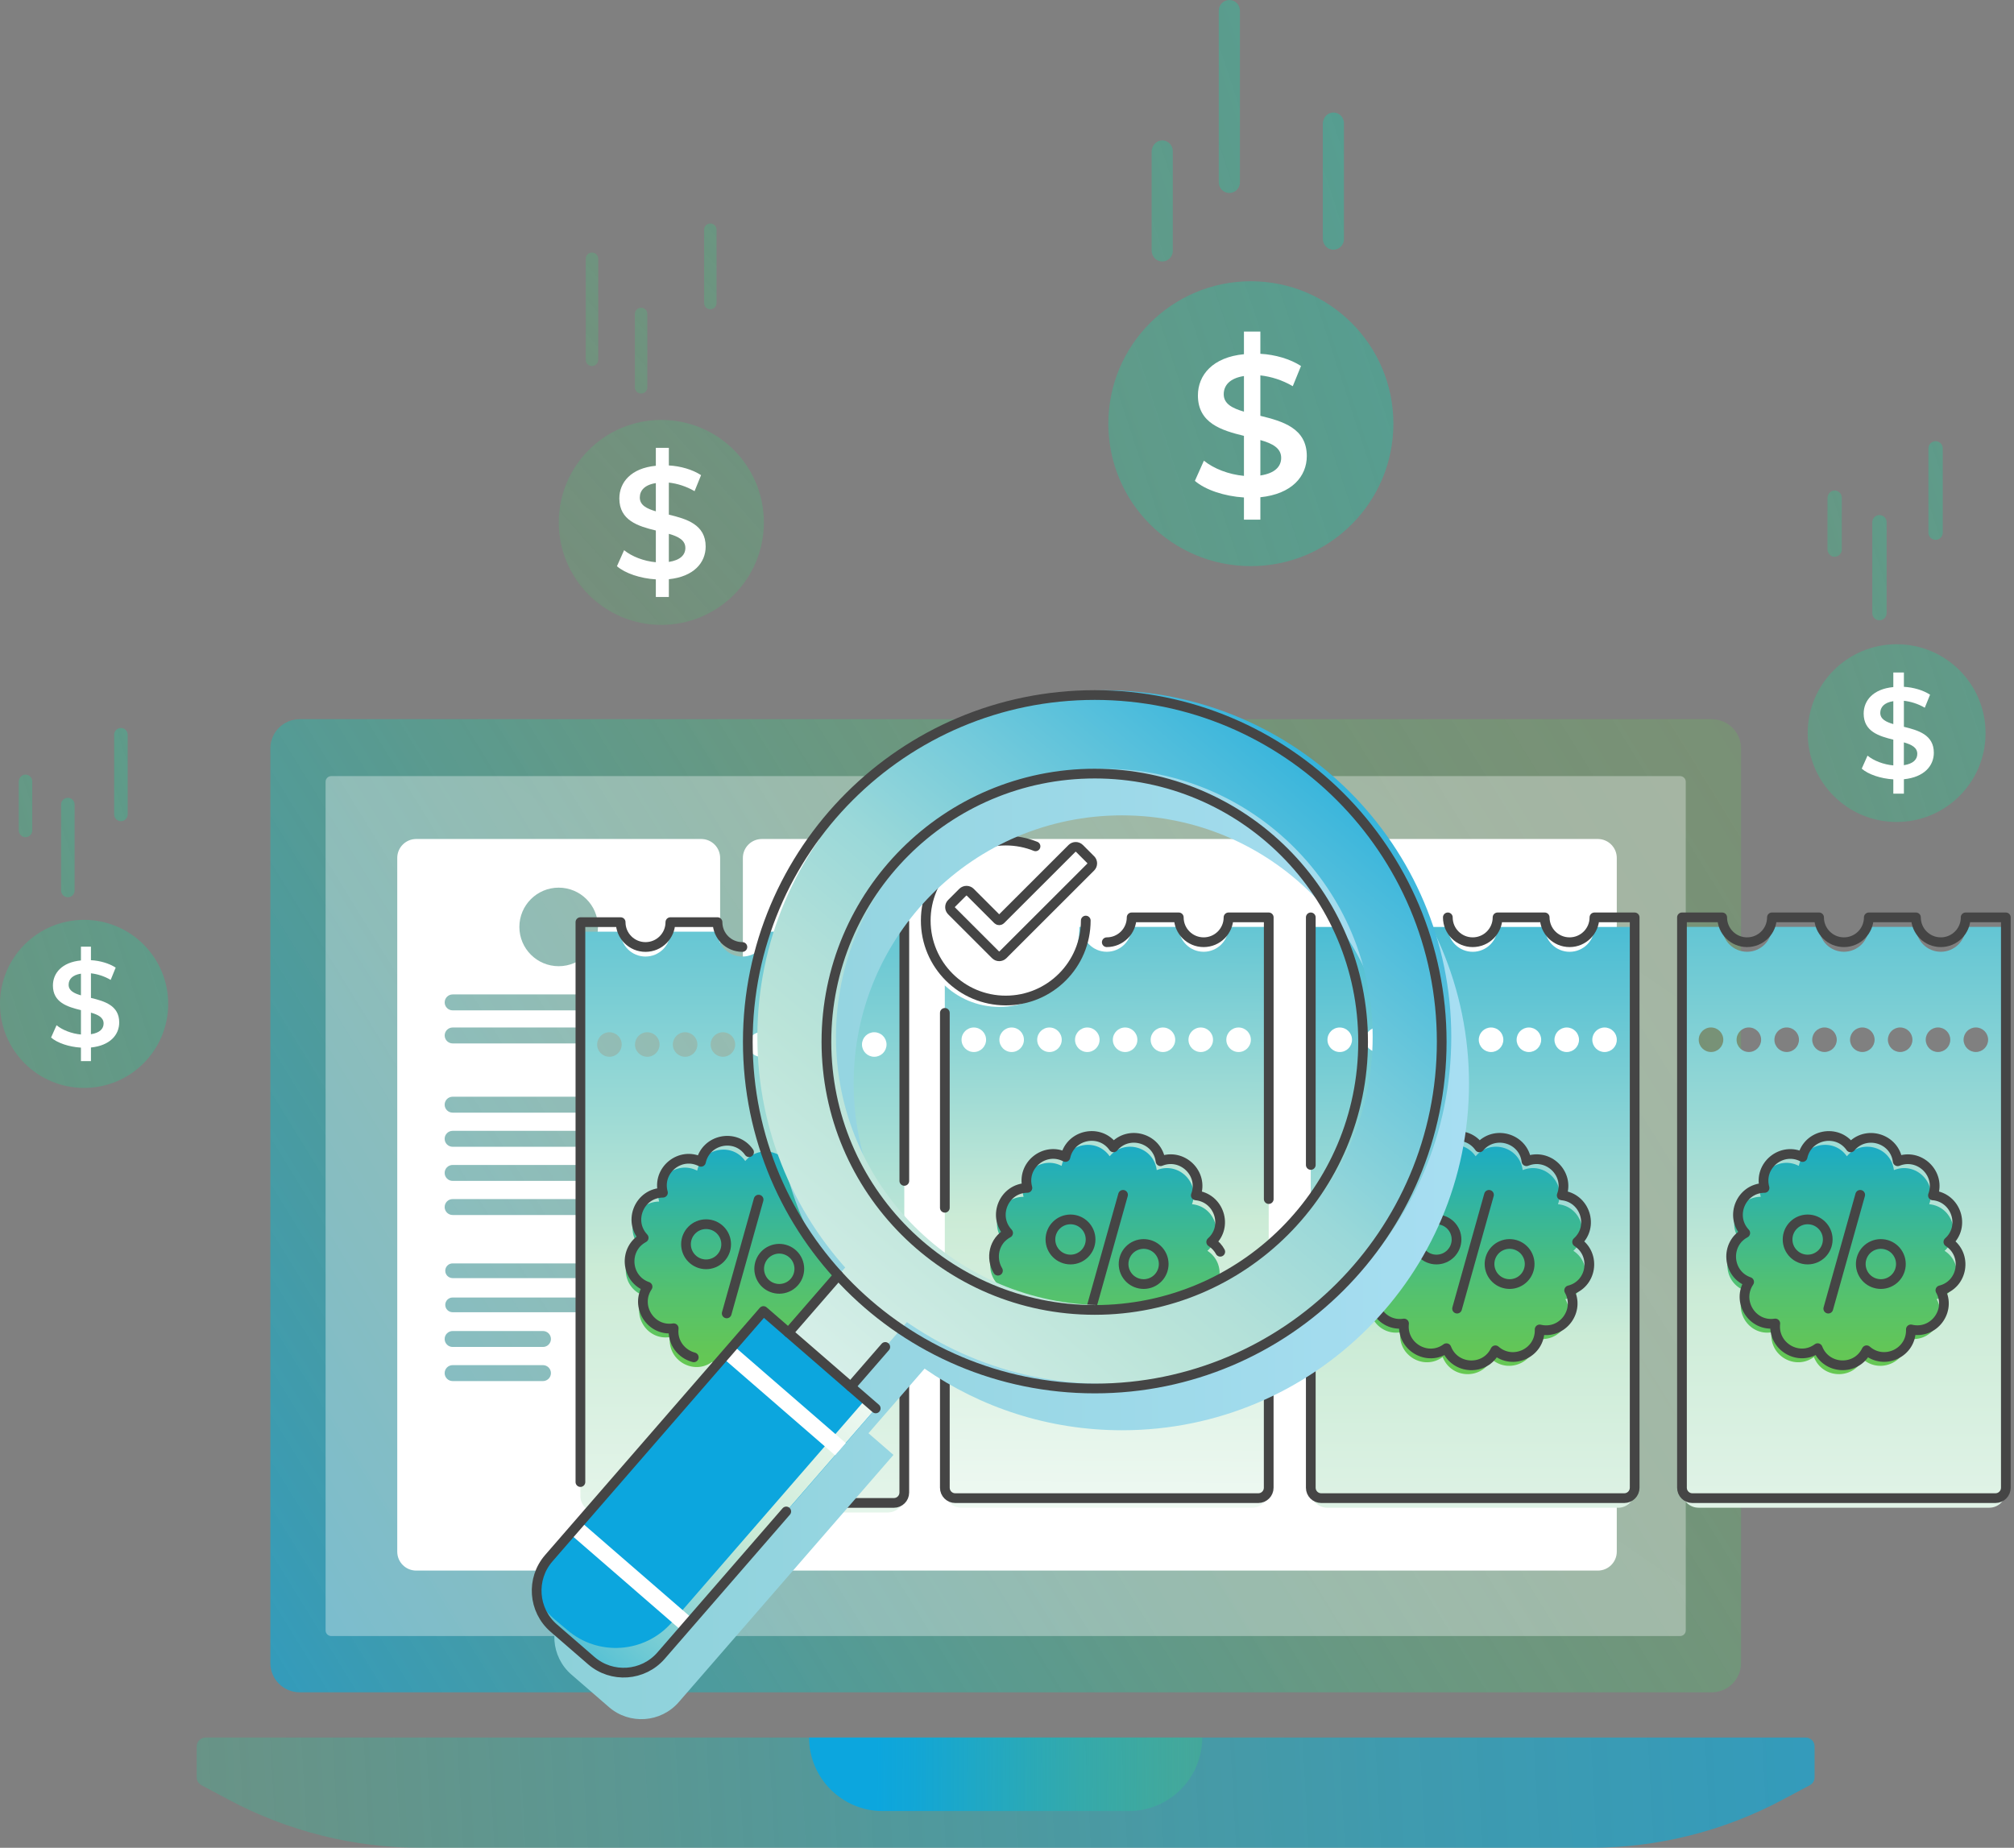 <svg width="400" height="367" viewBox="0 0 400 367" fill="none" xmlns="http://www.w3.org/2000/svg">
<rect x="0" y="0" width="400" height="367" fill="#808080" stroke="none"/>
<path opacity="0.72" d="M339.969 142.842H59.513C56.299 142.842 53.694 145.445 53.694 148.656V330.303C53.694 333.514 56.299 336.117 59.513 336.117H339.969C343.182 336.117 345.787 333.514 345.787 330.303V148.656C345.787 145.445 343.182 142.842 339.969 142.842Z" fill="url(#paint0_linear_78_5422)"/>
<path opacity="0.65" d="M333.688 154.148H65.787C65.168 154.148 64.666 154.65 64.666 155.268V323.823C64.666 324.442 65.168 324.943 65.787 324.943H333.688C334.307 324.943 334.809 324.442 334.809 323.823V155.268C334.809 154.65 334.307 154.148 333.688 154.148Z" fill="url(#paint1_linear_78_5422)"/>
<path opacity="0.72" d="M39.069 346.861V353.004C39.069 353.656 39.43 354.251 40 354.561L45.438 357.459C57.183 363.723 70.288 367 83.596 367H315.866C329.174 367 342.279 363.723 354.024 357.459L359.462 354.561C360.038 354.257 360.393 353.656 360.393 353.004V346.861C360.393 345.886 359.601 345.095 358.626 345.095H40.836C39.861 345.095 39.069 345.886 39.069 346.861Z" fill="url(#paint2_linear_78_5422)"/>
<path d="M160.69 345.095H238.778C238.778 353.163 232.226 359.705 224.16 359.705H175.309C167.237 359.705 160.69 353.156 160.69 345.095Z" fill="url(#paint3_linear_78_5422)"/>
<path d="M376.689 163.259C386.445 163.259 394.353 155.356 394.353 145.607C394.353 135.857 386.445 127.954 376.689 127.954C366.934 127.954 359.025 135.857 359.025 145.607C359.025 155.356 366.934 163.259 376.689 163.259Z" fill="url(#paint4_linear_78_5422)"/>
<path d="M364.141 110.567C363.445 110.453 362.957 109.795 362.957 109.093V98.957C362.957 98.229 363.451 97.539 364.173 97.438C365.053 97.318 365.8 97.995 365.8 98.843V109.162C365.8 110.023 365.027 110.706 364.141 110.561V110.567Z" fill="url(#paint5_linear_78_5422)"/>
<path d="M373.277 123.202C372.492 123.202 371.852 122.563 371.852 121.779V103.721C371.852 102.936 372.492 102.297 373.277 102.297C374.062 102.297 374.701 102.936 374.701 103.721V121.779C374.701 122.563 374.062 123.202 373.277 123.202Z" fill="url(#paint6_linear_78_5422)"/>
<path d="M384.426 107.22C383.641 107.22 383.001 106.581 383.001 105.796V89.048C383.001 88.264 383.641 87.625 384.426 87.625C385.211 87.625 385.85 88.264 385.85 89.048V105.796C385.85 106.581 385.211 107.22 384.426 107.22Z" fill="url(#paint7_linear_78_5422)"/>
<path d="M378.133 154.768V157.635H376.031V154.794C373.524 154.642 371.086 153.819 369.757 152.668L370.909 150.08C372.162 151.105 374.087 151.845 376.031 152.022V146.904C373.188 146.214 370.143 145.29 370.143 141.735C370.143 139.121 372.036 136.844 376.031 136.464V133.573H378.133V136.413C380.026 136.515 381.95 137.078 383.33 137.976L382.28 140.564C380.925 139.773 379.488 139.337 378.133 139.185V144.354C380.975 145.044 384.078 145.942 384.078 149.498C384.078 152.111 382.159 154.364 378.133 154.768ZM376.031 143.816V139.261C374.214 139.539 373.441 140.463 373.441 141.589C373.441 142.816 374.543 143.38 376.031 143.816ZM380.792 149.726C380.792 148.473 379.665 147.885 378.126 147.448V151.978C379.994 151.7 380.792 150.827 380.792 149.726Z" fill="white"/>
<path d="M16.701 216.078C25.925 216.078 33.403 208.606 33.403 199.387C33.403 190.169 25.925 182.696 16.701 182.696C7.478 182.696 0 190.169 0 199.387C0 208.606 7.478 216.078 16.701 216.078Z" fill="url(#paint8_linear_78_5422)"/>
<path d="M4.843 166.265C4.185 166.157 3.723 165.537 3.723 164.867V155.287C3.723 154.598 4.191 153.952 4.869 153.857C5.698 153.743 6.407 154.382 6.407 155.186V164.942C6.407 165.759 5.679 166.404 4.837 166.265H4.843Z" fill="url(#paint9_linear_78_5422)"/>
<path d="M13.473 178.211C12.732 178.211 12.13 177.609 12.13 176.869V159.799C12.13 159.058 12.732 158.457 13.473 158.457C14.213 158.457 14.815 159.058 14.815 159.799V176.869C14.815 177.609 14.213 178.211 13.473 178.211Z" fill="url(#paint10_linear_78_5422)"/>
<path d="M24.014 163.101C23.273 163.101 22.672 162.5 22.672 161.76V145.929C22.672 145.189 23.273 144.588 24.014 144.588C24.755 144.588 25.356 145.189 25.356 145.929V161.76C25.356 162.5 24.755 163.101 24.014 163.101Z" fill="url(#paint11_linear_78_5422)"/>
<path d="M18.063 208.049V210.757H16.075V208.075C13.701 207.929 11.402 207.157 10.143 206.069L11.232 203.627C12.415 204.595 14.232 205.297 16.075 205.468V200.628C13.39 199.976 10.51 199.103 10.51 195.743C10.51 193.275 12.302 191.124 16.075 190.757V188.024H18.063V190.707C19.855 190.802 21.672 191.333 22.976 192.181L21.982 194.623C20.697 193.87 19.342 193.459 18.063 193.313V198.198C20.747 198.85 23.678 199.698 23.678 203.064C23.678 205.531 21.861 207.663 18.063 208.049ZM16.075 197.692V193.383C14.359 193.649 13.631 194.522 13.631 195.585C13.631 196.749 14.669 197.281 16.075 197.692ZM20.576 203.279C20.576 202.095 19.513 201.539 18.056 201.127V205.411C19.823 205.145 20.576 204.323 20.576 203.279Z" fill="white"/>
<path d="M131.346 124.113C142.594 124.113 151.713 115 151.713 103.759C151.713 92.517 142.594 83.404 131.346 83.404C120.097 83.404 110.978 92.517 110.978 103.759C110.978 115 120.097 124.113 131.346 124.113Z" fill="url(#paint12_linear_78_5422)"/>
<path d="M117.575 72.705C116.892 72.705 116.341 72.155 116.341 71.472V51.395C116.341 50.712 116.892 50.162 117.575 50.162C118.259 50.162 118.81 50.712 118.81 51.395V71.472C118.81 72.155 118.259 72.705 117.575 72.705Z" fill="url(#paint13_linear_78_5422)"/>
<path d="M127.331 78.159C126.648 78.159 126.097 77.609 126.097 76.925V62.36C126.097 61.677 126.648 61.127 127.331 61.127C128.015 61.127 128.566 61.677 128.566 62.36V76.925C128.566 77.609 128.015 78.159 127.331 78.159Z" fill="url(#paint14_linear_78_5422)"/>
<path d="M141.076 61.424C140.393 61.424 139.842 60.873 139.842 60.19V45.625C139.842 44.942 140.393 44.391 141.076 44.391C141.76 44.391 142.311 44.942 142.311 45.625V60.19C142.311 60.873 141.76 61.424 141.076 61.424Z" fill="url(#paint15_linear_78_5422)"/>
<path d="M132.84 115.04V118.571H130.256V115.072C127.167 114.882 124.172 113.876 122.532 112.459L123.951 109.276C125.495 110.535 127.863 111.453 130.256 111.668V105.366C126.755 104.518 123.007 103.379 123.007 99.001C123.007 95.787 125.343 92.984 130.256 92.509V88.947H132.84V92.446C135.176 92.573 137.537 93.262 139.24 94.369L137.949 97.552C136.277 96.578 134.511 96.04 132.84 95.85V102.215C136.341 103.063 140.152 104.17 140.152 108.549C140.152 111.763 137.784 114.534 132.84 115.04ZM130.256 101.557V95.951C128.015 96.299 127.072 97.432 127.072 98.817C127.072 100.33 128.427 101.026 130.256 101.557ZM136.119 108.833C136.119 107.289 134.733 106.562 132.84 106.03V111.605C135.144 111.257 136.119 110.187 136.119 108.833Z" fill="white"/>
<path d="M317.341 166.638H151.308C149.227 166.638 147.541 168.324 147.541 170.403V308.177C147.541 310.256 149.227 311.941 151.308 311.941H317.341C319.422 311.941 321.108 310.256 321.108 308.177V170.403C321.108 168.324 319.422 166.638 317.341 166.638Z" fill="white"/>
<path d="M243.995 184.101C243.995 186.828 241.786 189.036 239.057 189.036C236.328 189.036 234.119 186.828 234.119 184.101H224.755C224.755 186.828 222.545 189.036 219.817 189.036C217.088 189.036 214.878 186.828 214.878 184.101H205.515C205.515 186.828 203.305 189.036 200.576 189.036C197.848 189.036 195.638 186.828 195.638 184.101H187.648V296.168C187.648 297.983 189.117 299.451 190.934 299.451H248.693C250.51 299.451 251.979 297.983 251.979 296.168V184.101H243.989H243.995Z" fill="url(#paint16_linear_78_5422)"/>
<path d="M251.985 238.154V182.203H243.995C243.995 184.93 241.786 187.138 239.057 187.138C236.328 187.138 234.119 184.93 234.119 182.203H224.755C224.755 184.93 222.545 187.138 219.817 187.138" stroke="#454545" stroke-width="1.93" stroke-linecap="round" stroke-linejoin="round"/>
<path d="M187.655 272.934V295.484C187.655 296.629 188.579 297.553 189.725 297.553H249.908C251.054 297.553 251.979 296.629 251.979 295.484V274.826" stroke="#454545" stroke-width="1.93" stroke-linecap="round" stroke-linejoin="round"/>
<path d="M187.655 201.172V239.881" stroke="#454545" stroke-width="1.93" stroke-linecap="round" stroke-linejoin="round"/>
<path d="M236.74 239.185C238.367 234.851 234.017 230.656 229.738 232.402C229.161 227.809 223.362 226.113 220.393 229.65C217.746 225.854 211.827 227.043 210.845 231.561C206.737 229.435 202.052 233.238 203.292 237.698C198.671 237.73 196.29 243.279 199.462 246.651C195.391 248.834 195.86 254.858 200.234 256.37C197.645 260.204 200.855 265.329 205.426 264.62C204.907 269.227 210.13 272.276 213.846 269.524C215.518 273.852 221.551 274.117 223.565 269.941C227.053 273.004 232.511 270.435 232.359 265.797C236.86 266.898 240.5 262.077 238.221 258.034C242.716 256.92 243.691 250.954 239.804 248.429C243.261 245.354 241.355 239.615 236.746 239.173L236.74 239.185Z" fill="url(#paint17_linear_78_5422)"/>
<path d="M242.355 248.613C241.957 247.872 241.361 247.202 240.557 246.677C244.014 243.602 242.109 237.863 237.5 237.42C239.127 233.086 234.777 228.891 230.497 230.637C229.921 226.044 224.122 224.348 221.153 227.885C218.506 224.089 212.587 225.278 211.605 229.796C207.496 227.67 202.811 231.472 204.052 235.933C199.43 235.965 197.05 241.514 200.222 244.886C197.322 246.442 196.721 249.941 198.202 252.377" stroke="#454545" stroke-width="1.93" stroke-linecap="round" stroke-linejoin="round"/>
<path d="M212.612 250.163C214.815 250.163 216.601 248.378 216.601 246.177C216.601 243.975 214.815 242.191 212.612 242.191C210.409 242.191 208.623 243.975 208.623 246.177C208.623 248.378 210.409 250.163 212.612 250.163Z" stroke="#454545" stroke-width="1.93" stroke-linecap="round" stroke-linejoin="round"/>
<path d="M228.725 254.706C226.705 255.579 224.356 254.655 223.482 252.637C222.609 250.618 223.533 248.271 225.553 247.398C227.572 246.525 229.921 247.448 230.795 249.467C231.669 251.485 230.744 253.833 228.725 254.706Z" stroke="#454545" stroke-width="1.93" stroke-linecap="round" stroke-linejoin="round"/>
<path d="M216.708 259.913L223.046 237.312" stroke="#454545" stroke-width="1.93" stroke-linecap="round" stroke-linejoin="round"/>
<path d="M193.409 208.948C194.756 208.948 195.847 207.857 195.847 206.512C195.847 205.166 194.756 204.076 193.409 204.076C192.063 204.076 190.972 205.166 190.972 206.512C190.972 207.857 192.063 208.948 193.409 208.948Z" fill="white"/>
<path d="M200.925 208.948C202.271 208.948 203.362 207.857 203.362 206.512C203.362 205.166 202.271 204.076 200.925 204.076C199.578 204.076 198.487 205.166 198.487 206.512C198.487 207.857 199.578 208.948 200.925 208.948Z" fill="white"/>
<path d="M208.433 208.948C209.779 208.948 210.871 207.857 210.871 206.512C210.871 205.166 209.779 204.076 208.433 204.076C207.087 204.076 205.996 205.166 205.996 206.512C205.996 207.857 207.087 208.948 208.433 208.948Z" fill="white"/>
<path d="M215.948 208.948C217.294 208.948 218.386 207.857 218.386 206.512C218.386 205.166 217.294 204.076 215.948 204.076C214.602 204.076 213.511 205.166 213.511 206.512C213.511 207.857 214.602 208.948 215.948 208.948Z" fill="white"/>
<path d="M223.457 208.948C224.803 208.948 225.894 207.857 225.894 206.512C225.894 205.166 224.803 204.076 223.457 204.076C222.111 204.076 221.02 205.166 221.02 206.512C221.02 207.857 222.111 208.948 223.457 208.948Z" fill="white"/>
<path d="M230.972 208.948C232.318 208.948 233.409 207.857 233.409 206.512C233.409 205.166 232.318 204.076 230.972 204.076C229.626 204.076 228.534 205.166 228.534 206.512C228.534 207.857 229.626 208.948 230.972 208.948Z" fill="white"/>
<path d="M238.481 208.948C239.827 208.948 240.918 207.857 240.918 206.512C240.918 205.166 239.827 204.076 238.481 204.076C237.135 204.076 236.043 205.166 236.043 206.512C236.043 207.857 237.135 208.948 238.481 208.948Z" fill="white"/>
<path d="M245.996 208.948C247.342 208.948 248.433 207.857 248.433 206.512C248.433 205.166 247.342 204.076 245.996 204.076C244.649 204.076 243.558 205.166 243.558 206.512C243.558 207.857 244.649 208.948 245.996 208.948Z" fill="white"/>
<path d="M260.336 269.264V296.174C260.336 297.99 261.805 299.458 263.622 299.458H321.38C323.197 299.458 324.666 297.99 324.666 296.174V184.107H316.676C316.676 186.834 314.467 189.042 311.738 189.042C309.009 189.042 306.8 186.834 306.8 184.107H297.436C297.436 186.834 295.226 189.042 292.498 189.042C289.769 189.042 287.56 186.834 287.56 184.107H278.196C278.196 186.834 275.986 189.042 273.257 189.042C270.529 189.042 268.319 186.834 268.319 184.107H260.329V232.959M260.329 232.959V269.264V232.959ZM266.091 208.948C264.742 208.948 263.647 207.866 263.647 206.518C263.647 205.17 264.729 204.076 266.078 204.076C267.427 204.076 268.522 205.158 268.522 206.505C268.522 207.853 267.439 208.948 266.091 208.948ZM273.606 208.948C272.257 208.948 271.162 207.866 271.162 206.518C271.162 205.17 272.245 204.076 273.593 204.076C274.942 204.076 276.037 205.158 276.037 206.505C276.037 207.853 274.954 208.948 273.606 208.948ZM281.121 208.948C279.772 208.948 278.677 207.866 278.677 206.518C278.677 205.17 279.76 204.076 281.108 204.076C282.457 204.076 283.552 205.158 283.552 206.505C283.552 207.853 282.469 208.948 281.121 208.948ZM288.623 208.948C287.275 208.948 286.186 207.859 286.186 206.512C286.186 205.164 287.275 204.076 288.623 204.076C289.972 204.076 291.061 205.164 291.061 206.512C291.061 207.859 289.972 208.948 288.623 208.948ZM296.138 208.948C294.79 208.948 293.701 207.859 293.701 206.512C293.701 205.164 294.79 204.076 296.138 204.076C297.487 204.076 298.576 205.164 298.576 206.512C298.576 207.859 297.487 208.948 296.138 208.948ZM303.653 208.948C302.305 208.948 301.216 207.859 301.216 206.512C301.216 205.164 302.305 204.076 303.653 204.076C305.002 204.076 306.091 205.164 306.091 206.512C306.091 207.859 305.002 208.948 303.653 208.948ZM311.168 208.948C309.82 208.948 308.731 207.859 308.731 206.512C308.731 205.164 309.82 204.076 311.168 204.076C312.517 204.076 313.606 205.164 313.606 206.512C313.606 207.859 312.517 208.948 311.168 208.948ZM318.683 208.948C317.335 208.948 316.246 207.859 316.246 206.512C316.246 205.164 317.335 204.076 318.683 204.076C320.032 204.076 321.121 205.164 321.121 206.512C321.121 207.859 320.032 208.948 318.683 208.948Z" fill="url(#paint18_linear_78_5422)"/>
<path d="M260.335 182.203V231.377" stroke="#454545" stroke-width="1.93" stroke-linecap="round" stroke-linejoin="round"/>
<path d="M260.335 269.264V295.484C260.335 296.629 261.26 297.553 262.406 297.553H322.589C323.735 297.553 324.66 296.629 324.66 295.484V182.203H316.67C316.67 184.93 314.46 187.138 311.732 187.138C309.003 187.138 306.793 184.93 306.793 182.203H297.429C297.429 184.93 295.22 187.138 292.491 187.138C289.762 187.138 287.553 184.93 287.553 182.203" stroke="#454545" stroke-width="1.93" stroke-linecap="round" stroke-linejoin="round"/>
<path d="M309.421 239.185C311.048 234.851 306.698 230.656 302.419 232.402C301.843 227.809 296.043 226.113 293.074 229.65C290.428 225.854 284.508 227.043 283.527 231.561C279.418 229.435 274.733 233.238 275.974 237.698C271.352 237.73 268.971 243.279 272.143 246.651C268.072 248.834 268.541 254.858 272.916 256.37C270.326 260.204 273.536 265.329 278.107 264.62C277.588 269.227 282.811 272.276 286.528 269.524C288.199 273.852 294.233 274.117 296.246 269.941C299.734 273.004 305.192 270.435 305.04 265.797C309.541 266.898 313.182 262.077 310.902 258.034C315.397 256.92 316.372 250.954 312.485 248.429C315.942 245.354 314.036 239.615 309.427 239.173L309.421 239.185Z" fill="url(#paint19_linear_78_5422)"/>
<path d="M273.663 254.617C271.073 258.451 274.283 263.576 278.854 262.868C278.335 267.474 283.558 270.524 287.275 267.771C288.946 272.099 294.98 272.365 296.993 268.189C300.481 271.251 305.939 268.682 305.787 264.045C310.288 265.146 313.929 260.324 311.649 256.281C316.145 255.168 317.12 249.201 313.232 246.677C316.689 243.602 314.783 237.863 310.174 237.42C311.801 233.086 307.452 228.891 303.172 230.637C302.596 226.044 296.797 224.348 293.827 227.885C292.548 226.056 290.516 225.386 288.636 225.683" stroke="#454545" stroke-width="1.93" stroke-linecap="round" stroke-linejoin="round"/>
<path d="M285.293 250.163C287.496 250.163 289.282 248.378 289.282 246.177C289.282 243.975 287.496 242.191 285.293 242.191C283.09 242.191 281.304 243.975 281.304 246.177C281.304 248.378 283.09 250.163 285.293 250.163Z" stroke="#454545" stroke-width="1.93" stroke-linecap="round" stroke-linejoin="round"/>
<path d="M301.406 254.706C299.386 255.579 297.037 254.655 296.164 252.637C295.29 250.618 296.214 248.271 298.234 247.398C300.253 246.525 302.602 247.448 303.476 249.467C304.35 251.485 303.425 253.833 301.406 254.706Z" stroke="#454545" stroke-width="1.93" stroke-linecap="round" stroke-linejoin="round"/>
<path d="M289.389 259.913L295.727 237.312" stroke="#454545" stroke-width="1.93" stroke-linecap="round" stroke-linejoin="round"/>
<path d="M390.402 184.101C390.402 186.828 388.193 189.036 385.464 189.036C382.735 189.036 380.526 186.828 380.526 184.101H371.162C371.162 186.828 368.953 189.036 366.224 189.036C363.495 189.036 361.286 186.828 361.286 184.101H351.922C351.922 186.828 349.712 189.036 346.984 189.036C344.255 189.036 342.045 186.828 342.045 184.101H334.055V296.168C334.055 297.983 335.524 299.451 337.341 299.451H395.1C396.917 299.451 398.386 297.983 398.386 296.168V184.101H390.396H390.402ZM339.829 208.941C338.481 208.941 337.386 207.86 337.386 206.512C337.386 205.164 338.468 204.07 339.817 204.07C341.165 204.07 342.261 205.152 342.261 206.499C342.261 207.847 341.178 208.941 339.829 208.941ZM347.344 208.941C345.996 208.941 344.901 207.86 344.901 206.512C344.901 205.164 345.983 204.07 347.332 204.07C348.68 204.07 349.776 205.152 349.776 206.499C349.776 207.847 348.693 208.941 347.344 208.941ZM354.859 208.941C353.511 208.941 352.416 207.86 352.416 206.512C352.416 205.164 353.498 204.07 354.847 204.07C356.195 204.07 357.291 205.152 357.291 206.499C357.291 207.847 356.208 208.941 354.859 208.941ZM362.362 208.941C361.013 208.941 359.924 207.853 359.924 206.506C359.924 205.158 361.013 204.07 362.362 204.07C363.71 204.07 364.799 205.158 364.799 206.506C364.799 207.853 363.71 208.941 362.362 208.941ZM369.877 208.941C368.528 208.941 367.439 207.853 367.439 206.506C367.439 205.158 368.528 204.07 369.877 204.07C371.225 204.07 372.314 205.158 372.314 206.506C372.314 207.853 371.225 208.941 369.877 208.941ZM377.392 208.941C376.043 208.941 374.954 207.853 374.954 206.506C374.954 205.158 376.043 204.07 377.392 204.07C378.74 204.07 379.829 205.158 379.829 206.506C379.829 207.853 378.74 208.941 377.392 208.941ZM384.907 208.941C383.558 208.941 382.469 207.853 382.469 206.506C382.469 205.158 383.558 204.07 384.907 204.07C386.256 204.07 387.344 205.158 387.344 206.506C387.344 207.853 386.256 208.941 384.907 208.941ZM392.422 208.941C391.074 208.941 389.985 207.853 389.985 206.506C389.985 205.158 391.074 204.07 392.422 204.07C393.771 204.07 394.86 205.158 394.86 206.506C394.86 207.853 393.771 208.941 392.422 208.941Z" fill="url(#paint20_linear_78_5422)"/>
<path d="M390.402 182.203C390.402 184.93 388.193 187.138 385.464 187.138C382.735 187.138 380.526 184.93 380.526 182.203H371.162C371.162 184.93 368.953 187.138 366.224 187.138C363.495 187.138 361.286 184.93 361.286 182.203H351.922C351.922 184.93 349.712 187.138 346.984 187.138C344.255 187.138 342.045 184.93 342.045 182.203H334.055V295.484C334.055 296.629 334.98 297.553 336.126 297.553H396.309C397.455 297.553 398.38 296.629 398.38 295.484V182.203H390.39H390.402Z" stroke="#454545" stroke-width="1.93" stroke-linecap="round" stroke-linejoin="round"/>
<path d="M383.153 239.185C384.78 234.851 380.431 230.656 376.151 232.402C375.575 227.809 369.776 226.113 366.806 229.65C364.16 225.854 358.24 227.043 357.259 231.561C353.15 229.435 348.465 233.238 349.706 237.698C345.084 237.73 342.704 243.279 345.876 246.651C341.805 248.834 342.273 254.858 346.648 256.37C344.059 260.204 347.268 265.329 351.84 264.62C351.32 269.227 356.544 272.276 360.26 269.524C361.931 273.852 367.965 274.117 369.978 269.941C373.467 273.004 378.924 270.435 378.772 265.797C383.274 266.898 386.914 262.077 384.635 258.034C389.13 256.92 390.105 250.954 386.218 248.429C389.674 245.354 387.769 239.615 383.16 239.173L383.153 239.185Z" fill="url(#paint21_linear_78_5422)"/>
<path d="M383.9 237.426C385.527 233.092 381.178 228.897 376.898 230.644C376.322 226.05 370.523 224.354 367.553 227.891C364.907 224.095 358.987 225.284 358.006 229.802C353.897 227.676 349.212 231.479 350.453 235.939C345.831 235.971 343.451 241.52 346.623 244.892C342.552 247.075 343.02 253.099 347.395 254.611C344.806 258.445 348.016 263.57 352.587 262.861C352.067 267.468 357.291 270.517 361.007 267.765C362.678 272.093 368.712 272.358 370.725 268.182C374.214 271.245 379.671 268.676 379.519 264.038C384.021 265.139 387.661 260.318 385.382 256.275C389.877 255.161 390.852 249.195 386.965 246.67C390.421 243.595 388.516 237.856 383.907 237.414L383.9 237.426Z" stroke="#454545" stroke-width="1.93" stroke-linecap="round" stroke-linejoin="round"/>
<path d="M359.019 250.163C361.222 250.163 363.008 248.378 363.008 246.177C363.008 243.975 361.222 242.191 359.019 242.191C356.816 242.191 355.031 243.975 355.031 246.177C355.031 248.378 356.816 250.163 359.019 250.163Z" stroke="#454545" stroke-width="1.93" stroke-linecap="round" stroke-linejoin="round"/>
<path d="M375.138 254.706C373.118 255.579 370.77 254.655 369.896 252.637C369.022 250.618 369.947 248.271 371.966 247.398C373.986 246.525 376.335 247.448 377.208 249.467C378.082 251.485 377.158 253.833 375.138 254.706Z" stroke="#454545" stroke-width="1.93" stroke-linecap="round" stroke-linejoin="round"/>
<path d="M363.115 259.913L369.453 237.312" stroke="#454545" stroke-width="1.93" stroke-linecap="round" stroke-linejoin="round"/>
<path d="M116.448 214.838V207.24H89.902C89.028 207.24 88.319 206.531 88.319 205.658C88.319 204.785 89.028 204.076 89.902 204.076H116.448V200.672H89.902C89.028 200.672 88.319 199.963 88.319 199.09C88.319 198.217 89.028 197.508 89.902 197.508H132.023C132.897 197.508 133.606 198.217 133.606 199.09C133.606 199.963 132.897 200.672 132.023 200.672H143.026V170.397C143.026 168.321 141.342 166.638 139.266 166.638H82.659C80.582 166.638 78.898 168.321 78.898 170.397V308.183C78.898 310.258 80.582 311.941 82.659 311.941H139.266C141.342 311.941 143.026 310.258 143.026 308.183V214.838H116.448ZM110.959 176.3C115.271 176.3 118.766 179.792 118.766 184.101C118.766 188.41 115.271 191.902 110.959 191.902C106.648 191.902 103.153 188.41 103.153 184.101C103.153 179.792 106.648 176.3 110.959 176.3ZM107.838 274.301H89.896C89.022 274.301 88.313 273.592 88.313 272.719C88.313 271.846 89.022 271.137 89.896 271.137H107.838C108.712 271.137 109.421 271.846 109.421 272.719C109.421 273.592 108.712 274.301 107.838 274.301ZM107.838 267.525H89.896C89.022 267.525 88.313 266.816 88.313 265.943C88.313 265.07 89.022 264.361 89.896 264.361H107.838C108.712 264.361 109.421 265.07 109.421 265.943C109.421 266.816 108.712 267.525 107.838 267.525ZM125.78 260.628H89.896C89.091 260.628 88.433 259.976 88.433 259.166C88.433 258.357 89.085 257.705 89.896 257.705H125.78C126.584 257.705 127.243 258.357 127.243 259.166C127.243 259.976 126.591 260.628 125.78 260.628ZM125.78 253.852H89.896C89.091 253.852 88.433 253.2 88.433 252.39C88.433 251.58 89.085 250.928 89.896 250.928H125.78C126.584 250.928 127.243 251.58 127.243 252.39C127.243 253.2 126.591 253.852 125.78 253.852ZM132.017 241.318H89.896C89.022 241.318 88.313 240.609 88.313 239.736C88.313 238.863 89.022 238.154 89.896 238.154H132.017C132.89 238.154 133.599 238.863 133.599 239.736C133.599 240.609 132.89 241.318 132.017 241.318ZM132.017 234.541H89.896C89.022 234.541 88.313 233.833 88.313 232.959C88.313 232.086 89.022 231.378 89.896 231.378H132.017C132.89 231.378 133.599 232.086 133.599 232.959C133.599 233.833 132.89 234.541 132.017 234.541ZM132.017 227.765H89.896C89.022 227.765 88.313 227.056 88.313 226.183C88.313 225.31 89.022 224.601 89.896 224.601H132.017C132.89 224.601 133.599 225.31 133.599 226.183C133.599 227.056 132.89 227.765 132.017 227.765ZM132.017 220.988H89.896C89.022 220.988 88.313 220.28 88.313 219.407C88.313 218.533 89.022 217.825 89.896 217.825H132.017C132.89 217.825 133.599 218.533 133.599 219.407C133.599 220.28 132.89 220.988 132.017 220.988Z" fill="white"/>
<path d="M248.433 112.44C264.066 112.44 276.74 99.775 276.74 84.151C276.74 68.528 264.066 55.862 248.433 55.862C232.8 55.862 220.127 68.528 220.127 84.151C220.127 99.775 232.8 112.44 248.433 112.44Z" fill="url(#paint22_linear_78_5422)"/>
<path d="M230.472 51.908C229.44 51.737 228.724 50.769 228.724 49.725V30.155C228.724 29.079 229.459 28.067 230.522 27.915C231.82 27.732 232.928 28.732 232.928 29.997V49.839C232.928 51.117 231.789 52.123 230.472 51.908Z" fill="url(#paint23_linear_78_5422)"/>
<path d="M244.16 38.33C243.001 38.33 242.058 37.387 242.058 36.229V2.101C242.058 0.943 243.001 0 244.16 0C245.318 0 246.261 0.943 246.261 2.101V36.229C246.261 37.387 245.318 38.33 244.16 38.33Z" fill="url(#paint24_linear_78_5422)"/>
<path d="M264.463 49.567C263.431 49.396 262.716 48.428 262.716 47.384V24.613C262.716 23.537 263.45 22.525 264.514 22.373C265.812 22.189 266.92 23.189 266.92 24.454V47.498C266.92 48.776 265.78 49.782 264.463 49.567Z" fill="url(#paint25_linear_78_5422)"/>
<path d="M250.32 98.767V103.215H247.059V98.805C243.166 98.564 239.386 97.293 237.316 95.508L239.107 91.497C241.057 93.085 244.039 94.237 247.059 94.515V86.568C242.646 85.492 237.917 84.062 237.917 78.539C237.917 74.483 240.861 70.946 247.059 70.352V65.859H250.32V70.269C253.264 70.427 256.246 71.301 258.392 72.693L256.759 76.704C254.65 75.47 252.422 74.793 250.32 74.559V82.588C254.733 83.664 259.544 85.049 259.544 90.573C259.544 94.629 256.562 98.121 250.32 98.76V98.767ZM247.059 81.759V74.686C244.236 75.122 243.045 76.552 243.045 78.305C243.045 80.209 244.755 81.089 247.059 81.759ZM254.454 90.94C254.454 88.991 252.707 88.08 250.32 87.403V94.439C253.219 94.002 254.454 92.648 254.454 90.94Z" fill="white"/>
<path d="M171.618 185.05C171.618 187.777 169.408 189.985 166.679 189.985C163.951 189.985 161.741 187.777 161.741 185.05H152.377C152.377 187.777 150.168 189.985 147.439 189.985C144.71 189.985 142.501 187.777 142.501 185.05H133.137C133.137 187.777 130.928 189.985 128.199 189.985C125.47 189.985 123.261 187.777 123.261 185.05H115.271V297.117C115.271 298.933 116.74 300.4 118.557 300.4H176.315C178.132 300.4 179.601 298.933 179.601 297.117V185.05H171.611H171.618ZM121.045 209.891C119.696 209.891 118.601 208.809 118.601 207.461C118.601 206.113 119.684 205.019 121.032 205.019C122.381 205.019 123.476 206.101 123.476 207.448C123.476 208.796 122.393 209.891 121.045 209.891ZM128.56 209.891C127.211 209.891 126.116 208.809 126.116 207.461C126.116 206.113 127.199 205.019 128.547 205.019C129.896 205.019 130.991 206.101 130.991 207.448C130.991 208.796 129.908 209.891 128.56 209.891ZM136.075 209.891C134.726 209.891 133.631 208.809 133.631 207.461C133.631 206.113 134.714 205.019 136.062 205.019C137.411 205.019 138.506 206.101 138.506 207.448C138.506 208.796 137.423 209.891 136.075 209.891ZM143.577 209.891C142.229 209.891 141.14 208.802 141.14 207.455C141.14 206.107 142.229 205.019 143.577 205.019C144.926 205.019 146.015 206.107 146.015 207.455C146.015 208.802 144.926 209.891 143.577 209.891ZM151.092 209.891C149.744 209.891 148.655 208.802 148.655 207.455C148.655 206.107 149.744 205.019 151.092 205.019C152.441 205.019 153.53 206.107 153.53 207.455C153.53 208.802 152.441 209.891 151.092 209.891ZM158.607 209.891C157.259 209.891 156.17 208.802 156.17 207.455C156.17 206.107 157.259 205.019 158.607 205.019C159.956 205.019 161.045 206.107 161.045 207.455C161.045 208.802 159.956 209.891 158.607 209.891ZM166.122 209.891C164.774 209.891 163.685 208.802 163.685 207.455C163.685 206.107 164.774 205.019 166.122 205.019C167.471 205.019 168.56 206.107 168.56 207.455C168.56 208.802 167.471 209.891 166.122 209.891ZM173.637 209.891C172.289 209.891 171.2 208.802 171.2 207.455C171.2 206.107 172.289 205.019 173.637 205.019C174.986 205.019 176.075 206.107 176.075 207.455C176.075 208.802 174.986 209.891 173.637 209.891Z" fill="url(#paint26_linear_78_5422)"/>
<path d="M147.445 188.087C144.717 188.087 142.507 185.879 142.507 183.152H133.143C133.143 185.879 130.934 188.087 128.205 188.087C125.476 188.087 123.267 185.879 123.267 183.152H115.277V294.358" stroke="#454545" stroke-width="1.93" stroke-linecap="round" stroke-linejoin="round"/>
<path d="M179.607 234.541V183.152H173.935" stroke="#454545" stroke-width="1.93" stroke-linecap="round" stroke-linejoin="round"/>
<path d="M165.071 298.502H177.531C178.677 298.502 179.601 297.579 179.601 296.433V272.124" stroke="#454545" stroke-width="1.93" stroke-linecap="round" stroke-linejoin="round"/>
<path d="M164.362 240.134C165.989 235.8 161.64 231.605 157.36 233.352C156.784 228.758 150.985 227.062 148.015 230.599C145.369 226.803 139.449 227.993 138.468 232.51C134.359 230.384 129.674 234.187 130.915 238.647C126.293 238.679 123.913 244.228 127.085 247.6C123.014 249.783 123.482 255.807 127.857 257.319C125.268 261.153 128.477 266.278 133.049 265.569C132.529 270.176 137.753 273.225 141.469 270.473C143.14 274.801 149.174 275.067 151.187 270.891C154.676 273.953 160.133 271.384 159.981 266.746C164.483 267.847 168.123 263.026 165.844 258.983C170.339 257.869 171.314 251.903 167.427 249.378C170.883 246.303 168.978 240.565 164.369 240.122L164.362 240.134Z" fill="url(#paint27_linear_78_5422)"/>
<path d="M148.769 228.84C146.122 225.044 140.203 226.234 139.221 230.751C135.113 228.625 130.427 232.428 131.668 236.888C127.047 236.92 124.666 242.469 127.838 245.841C123.767 248.024 124.236 254.048 128.61 255.56C126.021 259.394 129.231 264.519 133.802 263.81C133.479 266.689 135.397 268.961 137.791 269.587" stroke="#454545" stroke-width="1.93" stroke-linecap="round" stroke-linejoin="round"/>
<path d="M140.234 251.112C142.437 251.112 144.223 249.327 144.223 247.126C144.223 244.924 142.437 243.14 140.234 243.14C138.032 243.14 136.246 244.924 136.246 247.126C136.246 249.327 138.032 251.112 140.234 251.112Z" stroke="#454545" stroke-width="1.93" stroke-linecap="round" stroke-linejoin="round"/>
<path d="M156.353 255.655C154.334 256.528 151.985 255.604 151.111 253.586C150.238 251.567 151.162 249.22 153.182 248.347C155.201 247.474 157.55 248.398 158.424 250.416C159.297 252.434 158.373 254.782 156.353 255.655Z" stroke="#454545" stroke-width="1.93" stroke-linecap="round" stroke-linejoin="round"/>
<path d="M144.331 260.862L150.668 238.261" stroke="#454545" stroke-width="1.93" stroke-linecap="round" stroke-linejoin="round"/>
<path d="M198.487 168.22H198.481C189.704 168.22 182.59 175.33 182.59 184.101V184.107C182.59 192.878 189.704 199.989 198.481 199.989H198.487C207.263 199.989 214.378 192.878 214.378 184.107V184.101C214.378 175.33 207.263 168.22 198.487 168.22Z" fill="white"/>
<path d="M215.644 182.836C215.644 191.605 208.528 198.717 199.753 198.717C190.978 198.717 183.862 191.605 183.862 182.836C183.862 174.066 190.978 166.954 199.753 166.954C201.842 166.954 203.843 167.359 205.666 168.093" stroke="#454545" stroke-width="1.93" stroke-linecap="round" stroke-linejoin="round"/>
<path d="M216.613 171.997L214.385 169.77C213.979 169.365 213.315 169.365 212.909 169.77L198.74 183.93C198.582 184.088 198.322 184.088 198.158 183.93L192.694 178.47C192.302 178.078 191.612 178.078 191.219 178.47L188.99 180.697C188.794 180.893 188.687 181.159 188.687 181.437C188.687 181.716 188.794 181.975 188.99 182.178L194.733 187.916L197.715 190.896C197.917 191.099 198.183 191.2 198.455 191.2C198.728 191.2 198.987 191.099 199.196 190.896L216.626 173.478C217.031 173.073 217.031 172.409 216.626 172.004L216.613 171.997Z" fill="white"/>
<path d="M216.613 170.732L214.385 168.505C213.979 168.1 213.315 168.1 212.909 168.505L198.74 182.665C198.582 182.823 198.322 182.823 198.158 182.665L192.694 177.204C192.302 176.812 191.612 176.812 191.219 177.204L188.99 179.432C188.794 179.628 188.687 179.894 188.687 180.172C188.687 180.45 188.794 180.71 188.99 180.912L194.733 186.651L197.715 189.631C197.917 189.833 198.183 189.935 198.455 189.935C198.728 189.935 198.987 189.833 199.196 189.631L216.626 172.212C217.031 171.807 217.031 171.143 216.626 170.738L216.613 170.732Z" stroke="#454545" stroke-width="1.93" stroke-linecap="round" stroke-linejoin="round"/>
<path style="mix-blend-mode:multiply" d="M222.837 146.341C184.78 146.341 153.929 177.173 153.929 215.205C153.929 232.782 160.519 248.815 171.358 260.982L160.108 273.934L155.144 269.625L112.504 318.724C108.946 322.824 109.383 329.031 113.485 332.593L120.931 339.047C125.033 342.603 131.244 342.166 134.809 338.066L177.449 288.967L166.3 279.299L172.485 284.665L183.628 271.833C194.758 279.546 208.275 284.07 222.849 284.07C260.906 284.07 291.757 253.238 291.757 215.205C291.757 177.173 260.906 146.341 222.849 146.341H222.837ZM222.837 268.467C193.403 268.467 169.541 244.62 169.541 215.205C169.541 185.79 193.403 161.943 222.837 161.943C252.27 161.943 276.132 185.79 276.132 215.205C276.132 244.62 252.27 268.467 222.837 268.467Z" fill="url(#paint28_linear_78_5422)"/>
<path d="M219.329 137.097C181.273 137.097 150.421 167.929 150.421 205.961C150.421 243.994 181.273 274.826 219.329 274.826C257.385 274.826 288.237 243.994 288.237 205.961C288.237 167.929 257.385 137.097 219.329 137.097ZM219.329 259.223C189.896 259.223 166.034 235.376 166.034 205.961C166.034 176.546 189.896 152.699 219.329 152.699C248.762 152.699 272.624 176.546 272.624 205.961C272.624 235.376 248.762 259.223 219.329 259.223Z" fill="url(#paint29_linear_78_5422)"/>
<path d="M180.633 262.008L168.267 251.284L156.624 264.693L168.99 275.417L180.633 262.008Z" fill="url(#paint30_linear_78_5422)"/>
<path d="M151.659 260.391L173.961 279.732L131.326 328.834C127.77 332.929 121.549 333.374 117.447 329.816L110.001 323.359C105.903 319.805 105.459 313.589 109.019 309.489L151.654 260.387L151.659 260.391Z" fill="#0CA6DE"/>
<path d="M171.89 277.952L133.441 322.223C128.097 328.379 118.772 329.037 112.612 323.697C111.105 322.387 108.68 320.654 107.838 318.971C108.56 321.755 111.352 324.545 113.688 326.576C124.273 336.117 129.167 331.258 134.517 325.102L173.928 279.723L171.884 277.952H171.89Z" fill="url(#paint31_linear_78_5422)"/>
<path d="M167.978 286.614L145.675 267.273L143.563 269.706L165.865 289.047L167.978 286.614Z" fill="white"/>
<path d="M137.629 321.571L115.327 302.23L113.215 304.662L135.517 324.003L137.629 321.571Z" fill="white"/>
<path d="M217.43 138.046C179.373 138.046 148.522 168.878 148.522 206.91C148.522 244.943 179.373 275.775 217.43 275.775C255.486 275.775 286.338 244.943 286.338 206.91C286.338 168.878 255.486 138.046 217.43 138.046ZM217.43 260.172C187.996 260.172 164.134 236.325 164.134 206.91C164.134 177.496 187.996 153.649 217.43 153.649C246.863 153.649 270.725 177.496 270.725 206.91C270.725 236.325 246.863 260.172 217.43 260.172Z" stroke="#454545" stroke-width="1.93" stroke-linecap="round" stroke-linejoin="round"/>
<path d="M156.157 300.198L131.295 328.828C127.737 332.928 121.519 333.365 117.417 329.809L109.971 323.355C105.869 319.8 105.432 313.586 108.99 309.486L151.63 260.388L173.928 279.73" stroke="#454545" stroke-width="1.93" stroke-linecap="round" stroke-linejoin="round"/>
<path d="M156.6 264.69L166.496 253.301" stroke="#454545" stroke-width="1.93" stroke-linecap="round" stroke-linejoin="round"/>
<path d="M168.965 275.414L175.822 267.525" stroke="#454545" stroke-width="1.93" stroke-linecap="round" stroke-linejoin="round"/>
<defs>
<linearGradient id="paint0_linear_78_5422" x1="370.947" y1="133.857" x2="37.431" y2="339.867" gradientUnits="userSpaceOnUse">
<stop stop-color="#68C950" stop-opacity="0.3"/>
<stop offset="0.1" stop-color="#63C756" stop-opacity="0.33"/>
<stop offset="0.27" stop-color="#58C367" stop-opacity="0.41"/>
<stop offset="0.47" stop-color="#46BC83" stop-opacity="0.55"/>
<stop offset="0.71" stop-color="#2DB2A9" stop-opacity="0.74"/>
<stop offset="0.98" stop-color="#0EA6DA" stop-opacity="0.98"/>
<stop offset="0.99" stop-color="#0CA6DE"/>
</linearGradient>
<linearGradient id="paint1_linear_78_5422" x1="278.601" y1="124.607" x2="188.143" y2="256.606" gradientUnits="userSpaceOnUse">
<stop stop-color="white" stop-opacity="0.5"/>
<stop offset="0.99" stop-color="white" stop-opacity="0.52"/>
</linearGradient>
<linearGradient id="paint2_linear_78_5422" x1="-189.269" y1="376.75" x2="433.521" y2="341.743" gradientUnits="userSpaceOnUse">
<stop stop-color="#68C950" stop-opacity="0"/>
<stop offset="0.14" stop-color="#55C26B" stop-opacity="0.2"/>
<stop offset="0.37" stop-color="#3BB894" stop-opacity="0.48"/>
<stop offset="0.57" stop-color="#27B0B3" stop-opacity="0.7"/>
<stop offset="0.75" stop-color="#18AACA" stop-opacity="0.87"/>
<stop offset="0.9" stop-color="#0FA7D8" stop-opacity="0.96"/>
<stop offset="0.99" stop-color="#0CA6DE"/>
</linearGradient>
<linearGradient id="paint3_linear_78_5422" x1="272.935" y1="352.726" x2="172.985" y2="352.232" gradientUnits="userSpaceOnUse">
<stop stop-color="#68C950" stop-opacity="0"/>
<stop offset="0.25" stop-color="#4BBE7C" stop-opacity="0.31"/>
<stop offset="0.51" stop-color="#30B3A5" stop-opacity="0.61"/>
<stop offset="0.73" stop-color="#1CACC4" stop-opacity="0.82"/>
<stop offset="0.9" stop-color="#10A7D7" stop-opacity="0.95"/>
<stop offset="0.99" stop-color="#0CA6DE"/>
</linearGradient>
<linearGradient id="paint4_linear_78_5422" x1="26.92" y1="260.381" x2="674.806" y2="47.51" gradientUnits="userSpaceOnUse">
<stop stop-color="#68C950" stop-opacity="0"/>
<stop offset="0.09" stop-color="#64C755" stop-opacity="0.04"/>
<stop offset="0.24" stop-color="#5AC364" stop-opacity="0.15"/>
<stop offset="0.43" stop-color="#4ABD7D" stop-opacity="0.32"/>
<stop offset="0.65" stop-color="#34B59F" stop-opacity="0.56"/>
<stop offset="0.9" stop-color="#18AACB" stop-opacity="0.87"/>
<stop offset="0.99" stop-color="#0CA6DE"/>
</linearGradient>
<linearGradient id="paint5_linear_78_5422" x1="112.837" y1="186.55" x2="586.174" y2="31.026" gradientUnits="userSpaceOnUse">
<stop stop-color="#68C950" stop-opacity="0"/>
<stop offset="0.09" stop-color="#64C755" stop-opacity="0.04"/>
<stop offset="0.24" stop-color="#5AC364" stop-opacity="0.15"/>
<stop offset="0.43" stop-color="#4ABD7D" stop-opacity="0.32"/>
<stop offset="0.65" stop-color="#34B59F" stop-opacity="0.56"/>
<stop offset="0.9" stop-color="#18AACB" stop-opacity="0.87"/>
<stop offset="0.99" stop-color="#0CA6DE"/>
</linearGradient>
<linearGradient id="paint6_linear_78_5422" x1="116.043" y1="197.167" x2="579.324" y2="44.947" gradientUnits="userSpaceOnUse">
<stop stop-color="#68C950" stop-opacity="0"/>
<stop offset="0.09" stop-color="#64C755" stop-opacity="0.04"/>
<stop offset="0.24" stop-color="#5AC364" stop-opacity="0.15"/>
<stop offset="0.43" stop-color="#4ABD7D" stop-opacity="0.32"/>
<stop offset="0.65" stop-color="#34B59F" stop-opacity="0.56"/>
<stop offset="0.9" stop-color="#18AACB" stop-opacity="0.87"/>
<stop offset="0.99" stop-color="#0CA6DE"/>
</linearGradient>
<linearGradient id="paint7_linear_78_5422" x1="69.497" y1="200.767" x2="618.61" y2="20.346" gradientUnits="userSpaceOnUse">
<stop stop-color="#68C950" stop-opacity="0"/>
<stop offset="0.09" stop-color="#64C755" stop-opacity="0.04"/>
<stop offset="0.24" stop-color="#5AC364" stop-opacity="0.15"/>
<stop offset="0.43" stop-color="#4ABD7D" stop-opacity="0.32"/>
<stop offset="0.65" stop-color="#34B59F" stop-opacity="0.56"/>
<stop offset="0.9" stop-color="#18AACB" stop-opacity="0.87"/>
<stop offset="0.99" stop-color="#0CA6DE"/>
</linearGradient>
<linearGradient id="paint8_linear_78_5422" x1="-313.922" y1="307.885" x2="298.501" y2="106.663" gradientUnits="userSpaceOnUse">
<stop stop-color="#68C950" stop-opacity="0"/>
<stop offset="0.09" stop-color="#64C755" stop-opacity="0.04"/>
<stop offset="0.24" stop-color="#5AC364" stop-opacity="0.15"/>
<stop offset="0.43" stop-color="#4ABD7D" stop-opacity="0.32"/>
<stop offset="0.65" stop-color="#34B59F" stop-opacity="0.56"/>
<stop offset="0.9" stop-color="#18AACB" stop-opacity="0.87"/>
<stop offset="0.99" stop-color="#0CA6DE"/>
</linearGradient>
<linearGradient id="paint9_linear_78_5422" x1="-232.707" y1="238.091" x2="214.722" y2="91.084" gradientUnits="userSpaceOnUse">
<stop stop-color="#68C950" stop-opacity="0"/>
<stop offset="0.09" stop-color="#64C755" stop-opacity="0.04"/>
<stop offset="0.24" stop-color="#5AC364" stop-opacity="0.15"/>
<stop offset="0.43" stop-color="#4ABD7D" stop-opacity="0.32"/>
<stop offset="0.65" stop-color="#34B59F" stop-opacity="0.56"/>
<stop offset="0.9" stop-color="#18AACB" stop-opacity="0.87"/>
<stop offset="0.99" stop-color="#0CA6DE"/>
</linearGradient>
<linearGradient id="paint10_linear_78_5422" x1="-229.681" y1="248.126" x2="208.247" y2="104.241" gradientUnits="userSpaceOnUse">
<stop stop-color="#68C950" stop-opacity="0"/>
<stop offset="0.09" stop-color="#64C755" stop-opacity="0.04"/>
<stop offset="0.24" stop-color="#5AC364" stop-opacity="0.15"/>
<stop offset="0.43" stop-color="#4ABD7D" stop-opacity="0.32"/>
<stop offset="0.65" stop-color="#34B59F" stop-opacity="0.56"/>
<stop offset="0.9" stop-color="#18AACB" stop-opacity="0.87"/>
<stop offset="0.99" stop-color="#0CA6DE"/>
</linearGradient>
<linearGradient id="paint11_linear_78_5422" x1="-273.675" y1="251.529" x2="245.381" y2="80.984" gradientUnits="userSpaceOnUse">
<stop stop-color="#68C950" stop-opacity="0"/>
<stop offset="0.09" stop-color="#64C755" stop-opacity="0.04"/>
<stop offset="0.24" stop-color="#5AC364" stop-opacity="0.15"/>
<stop offset="0.43" stop-color="#4ABD7D" stop-opacity="0.32"/>
<stop offset="0.65" stop-color="#34B59F" stop-opacity="0.56"/>
<stop offset="0.9" stop-color="#18AACB" stop-opacity="0.87"/>
<stop offset="0.99" stop-color="#0CA6DE"/>
</linearGradient>
<linearGradient id="paint12_linear_78_5422" x1="-17.309" y1="235.364" x2="372.295" y2="-109.981" gradientUnits="userSpaceOnUse">
<stop stop-color="#68C950" stop-opacity="0"/>
<stop offset="0.09" stop-color="#64C755" stop-opacity="0.04"/>
<stop offset="0.24" stop-color="#5AC364" stop-opacity="0.15"/>
<stop offset="0.43" stop-color="#4ABD7D" stop-opacity="0.32"/>
<stop offset="0.65" stop-color="#34B59F" stop-opacity="0.56"/>
<stop offset="0.9" stop-color="#18AACB" stop-opacity="0.87"/>
<stop offset="0.99" stop-color="#0CA6DE"/>
</linearGradient>
<linearGradient id="paint13_linear_78_5422" x1="-44.388" y1="204.816" x2="345.217" y2="-140.529" gradientUnits="userSpaceOnUse">
<stop stop-color="#68C950" stop-opacity="0"/>
<stop offset="0.09" stop-color="#64C755" stop-opacity="0.04"/>
<stop offset="0.24" stop-color="#5AC364" stop-opacity="0.15"/>
<stop offset="0.43" stop-color="#4ABD7D" stop-opacity="0.32"/>
<stop offset="0.65" stop-color="#34B59F" stop-opacity="0.56"/>
<stop offset="0.9" stop-color="#18AACB" stop-opacity="0.87"/>
<stop offset="0.99" stop-color="#0CA6DE"/>
</linearGradient>
<linearGradient id="paint14_linear_78_5422" x1="-36.025" y1="214.25" x2="353.587" y2="-131.089" gradientUnits="userSpaceOnUse">
<stop stop-color="#68C950" stop-opacity="0"/>
<stop offset="0.09" stop-color="#64C755" stop-opacity="0.04"/>
<stop offset="0.24" stop-color="#5AC364" stop-opacity="0.15"/>
<stop offset="0.43" stop-color="#4ABD7D" stop-opacity="0.32"/>
<stop offset="0.65" stop-color="#34B59F" stop-opacity="0.56"/>
<stop offset="0.9" stop-color="#18AACB" stop-opacity="0.87"/>
<stop offset="0.99" stop-color="#0CA6DE"/>
</linearGradient>
<linearGradient id="paint15_linear_78_5422" x1="-38.29" y1="211.694" x2="351.314" y2="-133.65" gradientUnits="userSpaceOnUse">
<stop stop-color="#68C950" stop-opacity="0"/>
<stop offset="0.09" stop-color="#64C755" stop-opacity="0.04"/>
<stop offset="0.24" stop-color="#5AC364" stop-opacity="0.15"/>
<stop offset="0.43" stop-color="#4ABD7D" stop-opacity="0.32"/>
<stop offset="0.65" stop-color="#34B59F" stop-opacity="0.56"/>
<stop offset="0.9" stop-color="#18AACB" stop-opacity="0.87"/>
<stop offset="0.99" stop-color="#0CA6DE"/>
</linearGradient>
<linearGradient id="paint16_linear_78_5422" x1="219.342" y1="325.836" x2="220.297" y2="154.667" gradientUnits="userSpaceOnUse">
<stop stop-color="white"/>
<stop offset="0.49" stop-color="#CBEBD6"/>
<stop offset="1" stop-color="#30B3D3"/>
</linearGradient>
<linearGradient id="paint17_linear_78_5422" x1="219.443" y1="287.487" x2="219.443" y2="220.868" gradientUnits="userSpaceOnUse">
<stop offset="0.2" stop-color="#68C950"/>
<stop offset="0.3" stop-color="#62C658"/>
<stop offset="0.47" stop-color="#53C170"/>
<stop offset="0.68" stop-color="#39B797"/>
<stop offset="0.93" stop-color="#17AACC"/>
<stop offset="1" stop-color="#0CA6DE"/>
</linearGradient>
<linearGradient id="paint18_linear_78_5422" x1="292.498" y1="359.895" x2="292.498" y2="167.119" gradientUnits="userSpaceOnUse">
<stop stop-color="white"/>
<stop offset="0.49" stop-color="#CBEBD6"/>
<stop offset="1" stop-color="#30B3D3"/>
</linearGradient>
<linearGradient id="paint19_linear_78_5422" x1="292.124" y1="287.487" x2="292.124" y2="220.868" gradientUnits="userSpaceOnUse">
<stop offset="0.2" stop-color="#68C950"/>
<stop offset="0.3" stop-color="#62C658"/>
<stop offset="0.47" stop-color="#53C170"/>
<stop offset="0.68" stop-color="#39B797"/>
<stop offset="0.93" stop-color="#17AACC"/>
<stop offset="1" stop-color="#0CA6DE"/>
</linearGradient>
<linearGradient id="paint20_linear_78_5422" x1="366.23" y1="359.895" x2="366.23" y2="148.53" gradientUnits="userSpaceOnUse">
<stop stop-color="white"/>
<stop offset="0.49" stop-color="#CBEBD6"/>
<stop offset="1" stop-color="#30B3D3"/>
</linearGradient>
<linearGradient id="paint21_linear_78_5422" x1="365.85" y1="287.487" x2="365.85" y2="220.868" gradientUnits="userSpaceOnUse">
<stop offset="0.2" stop-color="#68C950"/>
<stop offset="0.3" stop-color="#62C658"/>
<stop offset="0.47" stop-color="#53C170"/>
<stop offset="0.68" stop-color="#39B797"/>
<stop offset="0.93" stop-color="#17AACC"/>
<stop offset="1" stop-color="#0CA6DE"/>
</linearGradient>
<linearGradient id="paint22_linear_78_5422" x1="-241.963" y1="245.076" x2="569.67" y2="-21.599" gradientUnits="userSpaceOnUse">
<stop stop-color="#68C950" stop-opacity="0"/>
<stop offset="0.09" stop-color="#64C755" stop-opacity="0.04"/>
<stop offset="0.24" stop-color="#5AC364" stop-opacity="0.15"/>
<stop offset="0.43" stop-color="#4ABD7D" stop-opacity="0.32"/>
<stop offset="0.65" stop-color="#34B59F" stop-opacity="0.56"/>
<stop offset="0.9" stop-color="#18AACB" stop-opacity="0.87"/>
<stop offset="0.99" stop-color="#0CA6DE"/>
</linearGradient>
<linearGradient id="paint23_linear_78_5422" x1="-246.282" y1="196.477" x2="565.353" y2="-70.193" gradientUnits="userSpaceOnUse">
<stop stop-color="#68C950" stop-opacity="0"/>
<stop offset="0.09" stop-color="#64C755" stop-opacity="0.04"/>
<stop offset="0.24" stop-color="#5AC364" stop-opacity="0.15"/>
<stop offset="0.43" stop-color="#4ABD7D" stop-opacity="0.32"/>
<stop offset="0.65" stop-color="#34B59F" stop-opacity="0.56"/>
<stop offset="0.9" stop-color="#18AACB" stop-opacity="0.87"/>
<stop offset="0.99" stop-color="#0CA6DE"/>
</linearGradient>
<linearGradient id="paint24_linear_78_5422" x1="-252.271" y1="182.07" x2="559.363" y2="-84.606" gradientUnits="userSpaceOnUse">
<stop stop-color="#68C950" stop-opacity="0"/>
<stop offset="0.09" stop-color="#64C755" stop-opacity="0.04"/>
<stop offset="0.24" stop-color="#5AC364" stop-opacity="0.15"/>
<stop offset="0.43" stop-color="#4ABD7D" stop-opacity="0.32"/>
<stop offset="0.65" stop-color="#34B59F" stop-opacity="0.56"/>
<stop offset="0.9" stop-color="#18AACB" stop-opacity="0.87"/>
<stop offset="0.99" stop-color="#0CA6DE"/>
</linearGradient>
<linearGradient id="paint25_linear_78_5422" x1="-130.517" y1="165.708" x2="490.763" y2="-38.429" gradientUnits="userSpaceOnUse">
<stop stop-color="#68C950" stop-opacity="0"/>
<stop offset="0.09" stop-color="#64C755" stop-opacity="0.04"/>
<stop offset="0.24" stop-color="#5AC364" stop-opacity="0.15"/>
<stop offset="0.43" stop-color="#4ABD7D" stop-opacity="0.32"/>
<stop offset="0.65" stop-color="#34B59F" stop-opacity="0.56"/>
<stop offset="0.9" stop-color="#18AACB" stop-opacity="0.87"/>
<stop offset="0.99" stop-color="#0CA6DE"/>
</linearGradient>
<linearGradient id="paint26_linear_78_5422" x1="147.446" y1="350.303" x2="147.446" y2="149.371" gradientUnits="userSpaceOnUse">
<stop stop-color="white"/>
<stop offset="0.49" stop-color="#CBEBD6"/>
<stop offset="1" stop-color="#30B3D3"/>
</linearGradient>
<linearGradient id="paint27_linear_78_5422" x1="147.066" y1="287.487" x2="147.066" y2="220.868" gradientUnits="userSpaceOnUse">
<stop offset="0.2" stop-color="#68C950"/>
<stop offset="0.3" stop-color="#62C658"/>
<stop offset="0.47" stop-color="#53C170"/>
<stop offset="0.68" stop-color="#39B797"/>
<stop offset="0.93" stop-color="#17AACC"/>
<stop offset="1" stop-color="#0CA6DE"/>
</linearGradient>
<linearGradient id="paint28_linear_78_5422" x1="110.098" y1="243.899" x2="291.744" y2="243.899" gradientUnits="userSpaceOnUse">
<stop stop-color="#8DD1D9"/>
<stop offset="1" stop-color="#A7DEF2"/>
</linearGradient>
<linearGradient id="paint29_linear_78_5422" x1="116.569" y1="328.335" x2="279.937" y2="133.535" gradientUnits="userSpaceOnUse">
<stop offset="0.03" stop-color="white"/>
<stop offset="0.47" stop-color="#BBE4D9"/>
<stop offset="0.53" stop-color="#B2E0D9"/>
<stop offset="0.63" stop-color="#9AD8D9"/>
<stop offset="0.74" stop-color="#73CADB"/>
<stop offset="0.88" stop-color="#3EB7DC"/>
<stop offset="0.99" stop-color="#0CA6DE"/>
</linearGradient>
<linearGradient id="paint30_linear_78_5422" x1="115.082" y1="327.107" x2="278.457" y2="132.307" gradientUnits="userSpaceOnUse">
<stop offset="0.03" stop-color="white"/>
<stop offset="0.47" stop-color="#BBE4D9"/>
<stop offset="0.53" stop-color="#B2E0D9"/>
<stop offset="0.63" stop-color="#9AD8D9"/>
<stop offset="0.74" stop-color="#73CADB"/>
<stop offset="0.88" stop-color="#3EB7DC"/>
<stop offset="0.99" stop-color="#0CA6DE"/>
</linearGradient>
<linearGradient id="paint31_linear_78_5422" x1="176.429" y1="259.217" x2="106.899" y2="338.388" gradientUnits="userSpaceOnUse">
<stop stop-color="white"/>
<stop offset="0.49" stop-color="#CBEBD6"/>
<stop offset="1" stop-color="#30B3D3"/>
</linearGradient>
</defs>
</svg>

